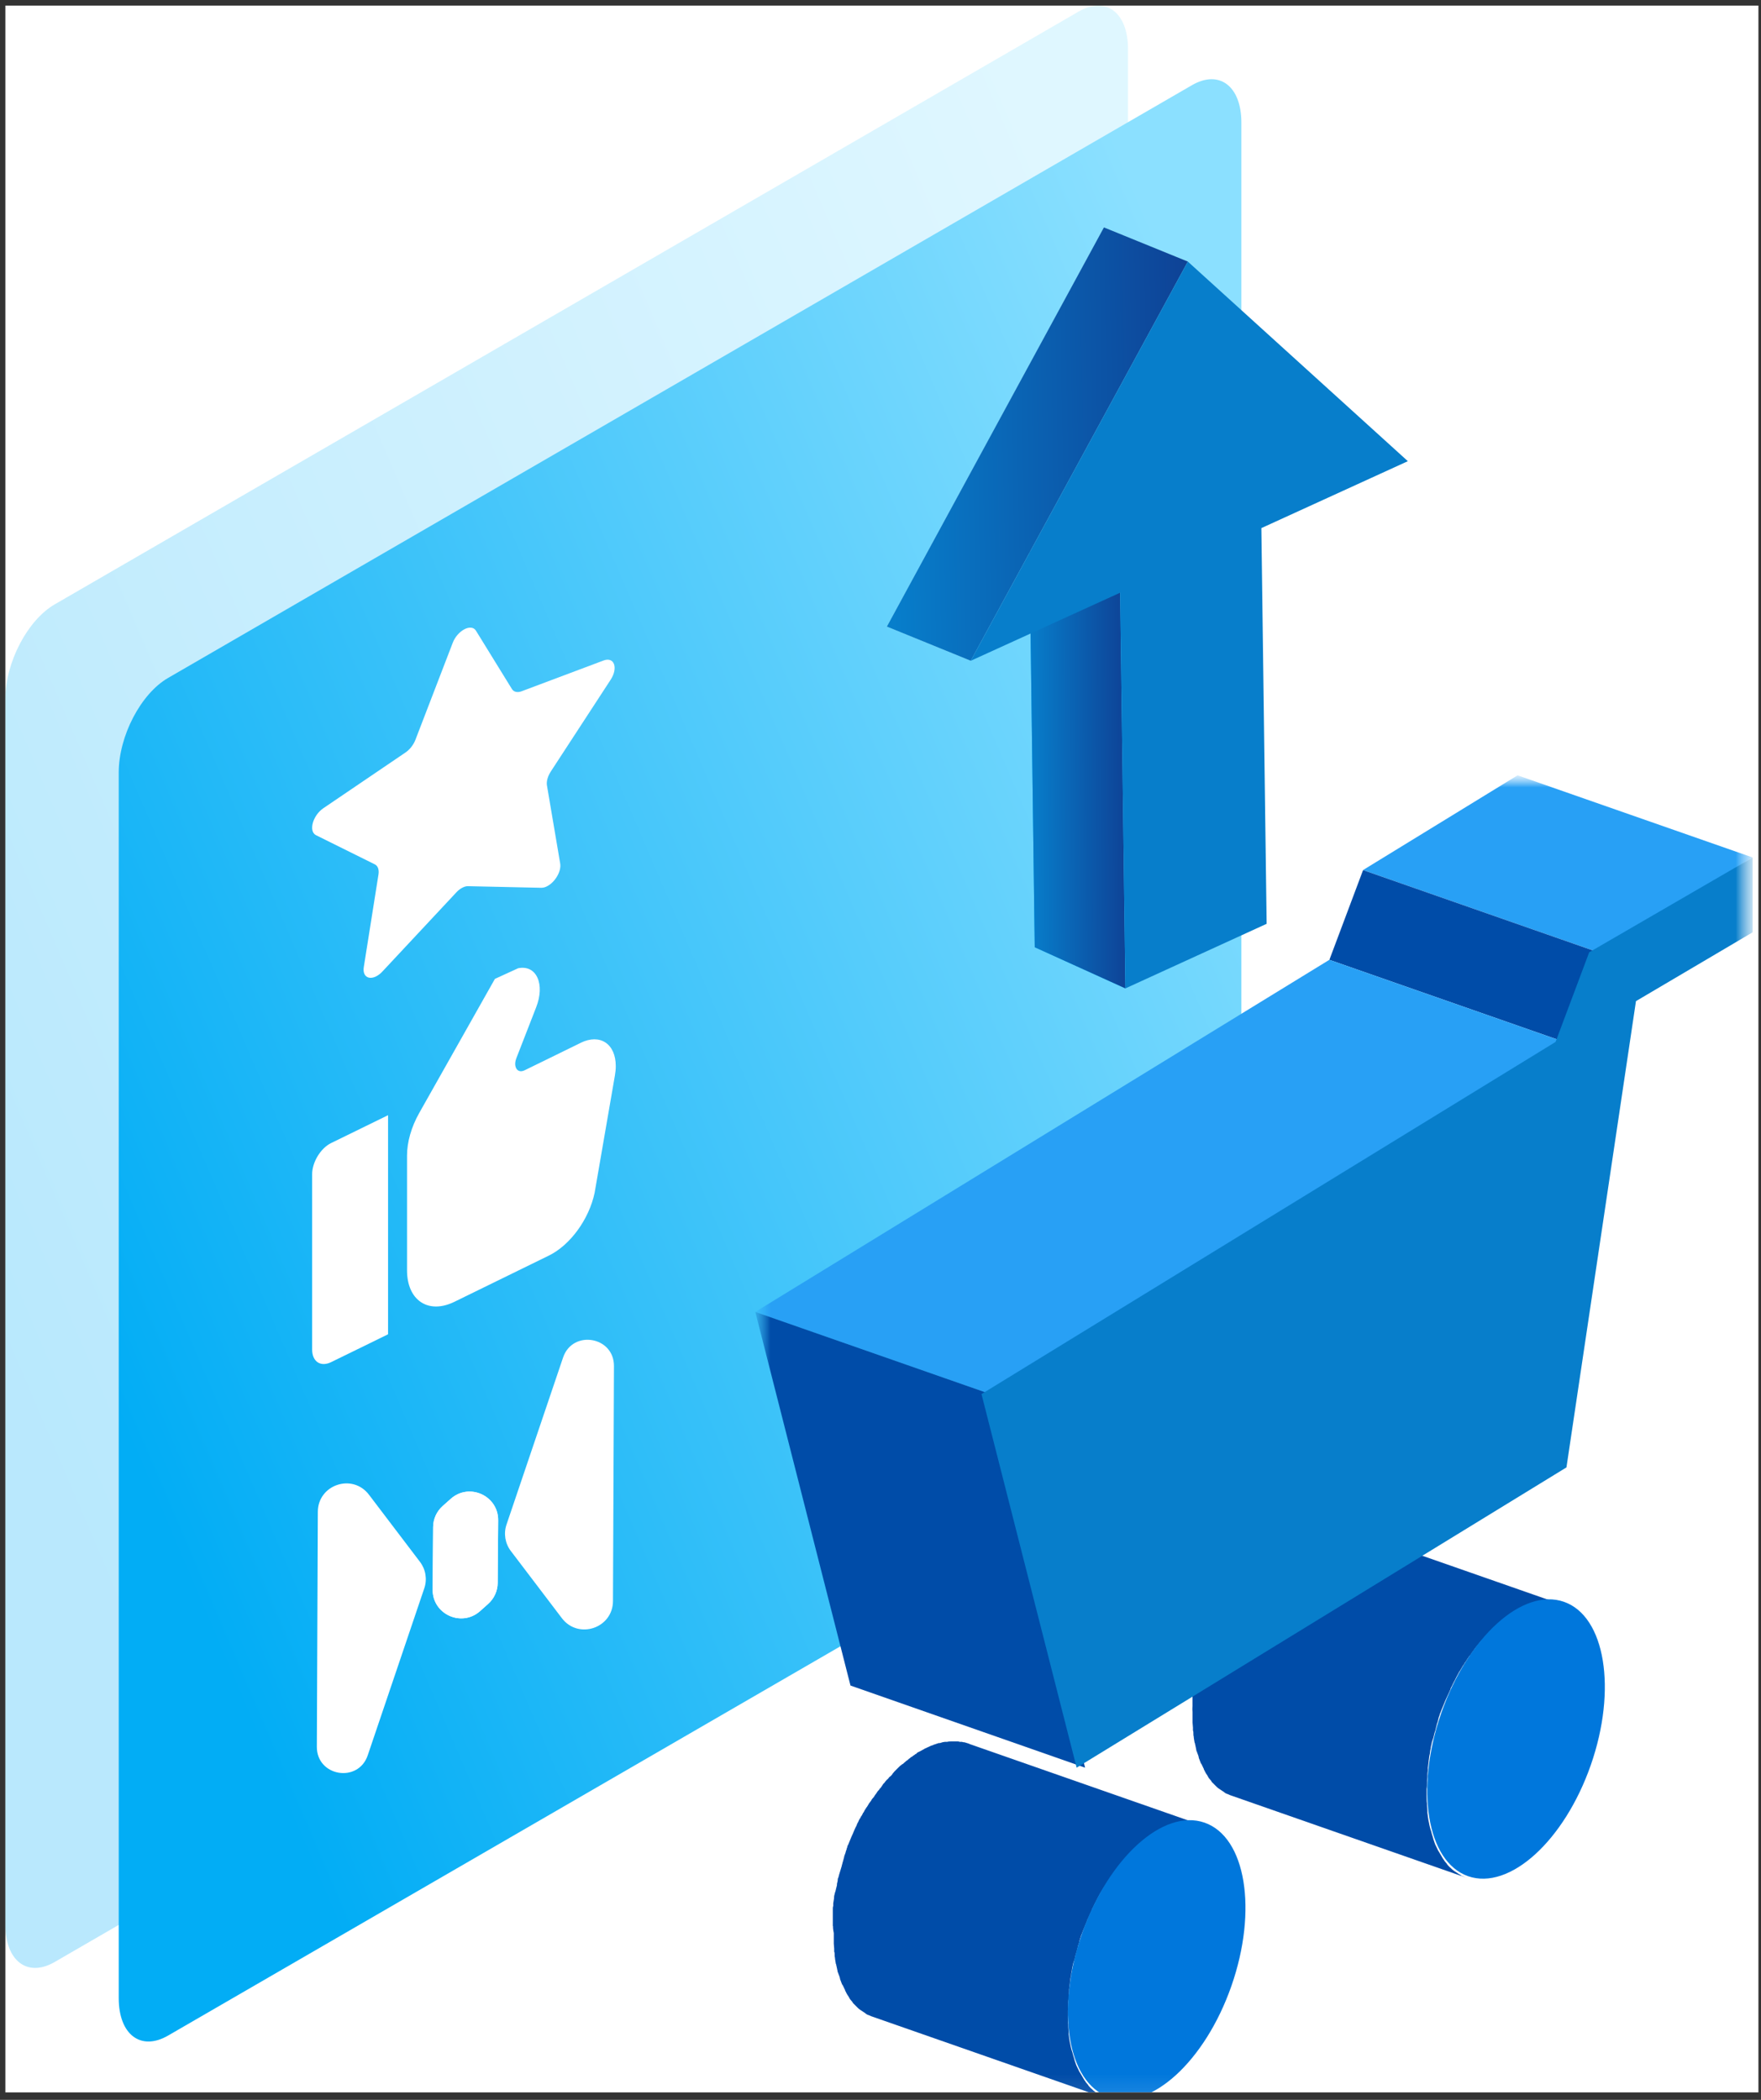 <svg width="104" height="124" viewBox="0 0 104 124" fill="none" xmlns="http://www.w3.org/2000/svg">
<rect x="0" y="0" width="104" height="124" fill="#333333" stroke="none"/>
<g clip-path="url(#clip0_519_10838)">
<rect width="103.531" height="123.229" transform="translate(0.317 0.33)" fill="white"/>
<path opacity="0.28" fill-rule="evenodd" clip-rule="evenodd" d="M63.703 0.682L3.23 35.69C1.62 36.624 0.317 39.123 0.317 41.273V113.651C0.317 115.801 1.62 116.791 3.23 115.86L63.703 80.849C65.314 79.919 66.617 77.417 66.617 75.266V2.892C66.617 0.742 65.314 -0.248 63.703 0.682Z" fill="url(#paint0_linear_519_10838)"/>
<path fill-rule="evenodd" clip-rule="evenodd" d="M70.398 5.028L9.925 40.035C8.315 40.966 7.012 43.468 7.012 45.618V117.996C7.012 120.147 8.315 121.137 9.925 120.206L70.398 85.195C72.008 84.264 73.312 81.762 73.312 79.612V7.237C73.312 5.087 72.008 4.097 70.398 5.028Z" fill="url(#paint1_linear_519_10838)"/>
<path d="M27.426 37.16C27.149 37.306 26.872 37.598 26.733 37.97L24.532 43.692C24.415 43.991 24.196 44.268 23.948 44.436L19.101 47.724C18.466 48.154 18.211 49.094 18.663 49.32L22.133 51.041C22.316 51.128 22.396 51.354 22.352 51.639L21.485 57.106C21.397 57.667 21.783 57.886 22.235 57.646C22.352 57.58 22.476 57.492 22.593 57.361L26.938 52.71C27.047 52.586 27.171 52.492 27.295 52.426C27.419 52.36 27.543 52.324 27.652 52.331L31.96 52.426C32.077 52.426 32.201 52.397 32.318 52.331C32.77 52.098 33.163 51.464 33.083 50.99L32.303 46.39C32.259 46.149 32.347 45.843 32.529 45.559L36.057 40.149C36.524 39.442 36.276 38.764 35.642 39.005L30.808 40.82C30.561 40.915 30.342 40.864 30.233 40.689L28.111 37.248C27.973 37.022 27.703 37.015 27.426 37.16Z" fill="white"/>
<path d="M36.201 94.545C36.195 96.152 34.154 96.835 33.181 95.555L30.166 91.587C29.829 91.142 29.734 90.559 29.913 90.031L33.253 80.167C33.814 78.508 36.266 78.918 36.259 80.668L36.221 89.815L36.201 94.545Z" fill="white"/>
<path d="M26.621 88.509C27.709 87.54 29.431 88.32 29.42 89.778L29.392 93.471C29.389 93.946 29.184 94.398 28.829 94.714L28.351 95.14C27.262 96.109 25.541 95.329 25.551 93.872L25.579 90.178C25.582 89.703 25.787 89.251 26.142 88.935L26.621 88.509Z" fill="white"/>
<path d="M26.621 88.509C27.709 87.54 29.431 88.32 29.42 89.778L29.392 93.471C29.389 93.946 29.184 94.398 28.829 94.714L28.351 95.14C27.262 96.109 25.541 95.329 25.551 93.872L25.579 90.178C25.582 89.703 25.787 89.251 26.142 88.935L26.621 88.509Z" fill="white"/>
<path d="M18.77 89.276C18.776 87.669 20.818 86.986 21.79 88.266L24.805 92.234C25.142 92.678 25.238 93.261 25.058 93.79L21.718 103.654C21.157 105.312 18.705 104.903 18.712 103.152L18.712 103.155L18.75 94.009L18.77 89.276Z" fill="white"/>
<path d="M34.297 61.579C35.438 61.021 36.366 61.639 36.366 62.957C36.366 63.137 36.348 63.327 36.313 63.519L35.116 70.443C34.784 72.006 33.673 73.529 32.414 74.145L26.84 76.873C25.295 77.629 24.037 76.793 24.038 75.009V68.239C24.038 67.44 24.294 66.546 24.759 65.723L29.228 57.805L30.603 57.176C31.114 57.073 31.529 57.275 31.738 57.731C31.948 58.186 31.921 58.826 31.665 59.481L30.498 62.48C30.358 62.84 30.457 63.046 30.505 63.118C30.554 63.191 30.698 63.342 30.989 63.2L34.3 61.58L34.297 61.579Z" fill="white"/>
<path d="M18.434 69.342C18.434 68.628 18.936 67.803 19.555 67.5L22.918 65.855V78.793L19.554 80.438C18.935 80.74 18.434 80.407 18.434 79.692V69.341V69.342Z" fill="white"/>
<path d="M66.463 58.367L61.109 55.936L60.798 32.535L66.153 35L66.463 58.367Z" fill="url(#paint2_linear_519_10838)"/>
<path d="M66.463 58.367L61.109 55.936L60.798 32.535L66.153 35L66.463 58.367Z" fill="url(#paint3_linear_519_10838)"/>
<path d="M57.33 39.02L52.375 37.002L65.195 13.429L70.15 15.447L57.33 39.02Z" fill="url(#paint4_linear_519_10838)"/>
<path d="M57.33 39.02L52.375 37.002L65.195 13.429L70.15 15.447L57.33 39.02Z" fill="url(#paint5_linear_519_10838)"/>
<path d="M70.151 15.447L83.144 27.234L74.493 31.186L74.804 54.553L66.464 58.367L66.153 35L57.331 39.02L70.151 15.447Z" fill="url(#paint6_linear_519_10838)"/>
<mask id="mask0_519_10838" style="mask-type:luminance" maskUnits="userSpaceOnUse" x="44" y="45" width="60" height="79">
<path d="M103.504 45.784H44.607V123.958H103.504V45.784Z" fill="white"/>
</mask>
<g mask="url(#mask0_519_10838)">
<mask id="mask1_519_10838" style="mask-type:luminance" maskUnits="userSpaceOnUse" x="44" y="45" width="60" height="79">
<path d="M103.504 45.784H44.607V123.958H103.504V45.784Z" fill="white"/>
</mask>
<g mask="url(#mask1_519_10838)">
<path d="M70.426 100.703V100.28C70.426 100.256 70.426 100.204 70.426 100.18V99.906C70.426 99.858 70.426 99.83 70.426 99.782V99.681C70.426 99.632 70.426 99.581 70.451 99.508V99.359C70.475 99.259 70.475 99.161 70.499 99.061V99.012C70.499 98.936 70.524 98.863 70.548 98.763C70.548 98.738 70.548 98.714 70.572 98.687C70.572 98.662 70.597 98.611 70.597 98.587C70.597 98.562 70.621 98.511 70.621 98.486C70.646 98.41 70.646 98.362 70.67 98.288V98.213C70.694 98.112 70.719 98.039 70.719 97.939C70.719 97.915 70.719 97.89 70.743 97.863C70.743 97.839 70.767 97.814 70.767 97.787C70.767 97.763 70.792 97.711 70.792 97.687C70.816 97.611 70.841 97.538 70.841 97.438C70.865 97.362 70.889 97.264 70.917 97.188C70.917 97.164 70.941 97.112 70.941 97.088C70.941 97.064 70.965 97.039 70.965 96.988C70.965 96.963 70.99 96.939 70.99 96.912C71.014 96.812 71.038 96.739 71.066 96.638V96.614C71.09 96.514 71.141 96.416 71.166 96.316V96.291C71.19 96.243 71.215 96.191 71.215 96.142C71.239 96.094 71.263 96.018 71.263 95.969V95.945C71.339 95.771 71.412 95.571 71.488 95.397C71.513 95.348 71.513 95.321 71.537 95.297C71.613 95.124 71.686 94.923 71.786 94.749V94.725C71.811 94.701 71.811 94.649 71.835 94.625C71.884 94.549 71.911 94.451 71.96 94.376C71.96 94.376 71.96 94.351 71.984 94.351C72.009 94.302 72.033 94.251 72.085 94.178C72.109 94.129 72.133 94.078 72.16 94.029C72.16 94.029 72.16 94.004 72.185 94.004C72.234 93.904 72.285 93.806 72.358 93.706C72.358 93.706 72.358 93.682 72.383 93.682C72.431 93.606 72.483 93.508 72.532 93.433L72.556 93.408C72.58 93.384 72.605 93.332 72.632 93.308C72.656 93.259 72.681 93.208 72.732 93.159C72.757 93.135 72.757 93.11 72.781 93.11C72.805 93.061 72.83 93.034 72.857 92.986C72.881 92.961 72.906 92.91 72.933 92.885C72.957 92.861 72.957 92.836 72.981 92.809C73.006 92.761 73.03 92.734 73.082 92.685C73.106 92.66 73.106 92.636 73.13 92.609C73.155 92.582 73.179 92.56 73.206 92.533C73.231 92.484 73.282 92.433 73.307 92.384C73.331 92.359 73.331 92.335 73.355 92.308C73.38 92.284 73.404 92.259 73.431 92.232C73.456 92.183 73.507 92.132 73.531 92.108C73.556 92.083 73.556 92.059 73.58 92.059C73.605 92.034 73.629 92.01 73.656 91.983C73.68 91.934 73.732 91.883 73.781 91.858C73.797 91.842 73.813 91.826 73.83 91.809C73.854 91.785 73.878 91.761 73.905 91.709C73.93 91.66 73.981 91.633 74.006 91.585C74.022 91.568 74.038 91.552 74.055 91.536C74.079 91.511 74.13 91.46 74.155 91.436C74.179 91.411 74.231 91.36 74.255 91.335L74.279 91.311C74.328 91.262 74.38 91.211 74.428 91.186C74.453 91.162 74.477 91.137 74.504 91.137C74.58 91.061 74.653 91.013 74.729 90.94C74.746 90.923 74.762 90.915 74.778 90.915C74.827 90.866 74.878 90.815 74.927 90.791L74.951 90.766C74.976 90.742 75 90.717 75.027 90.717C75.052 90.693 75.103 90.669 75.128 90.641C75.152 90.617 75.176 90.617 75.203 90.593C75.228 90.568 75.252 90.544 75.279 90.544C75.304 90.52 75.328 90.52 75.328 90.495C75.377 90.446 75.453 90.419 75.501 90.395C75.526 90.395 75.526 90.371 75.55 90.371C75.626 90.322 75.699 90.295 75.775 90.246C75.8 90.222 75.851 90.197 75.876 90.197C75.9 90.197 75.9 90.173 75.924 90.173C75.949 90.173 75.949 90.148 75.973 90.148C76.049 90.124 76.122 90.073 76.198 90.048C76.222 90.048 76.247 90.024 76.274 90.024C76.301 90.024 76.323 89.999 76.323 89.999C76.347 89.999 76.371 89.975 76.398 89.975C76.474 89.951 76.547 89.926 76.623 89.899H76.648C76.664 89.899 76.68 89.891 76.697 89.875C76.745 89.85 76.797 89.85 76.846 89.826C76.894 89.826 76.946 89.802 76.995 89.802H77.119C77.219 89.777 77.293 89.777 77.393 89.777H77.715C77.764 89.777 77.816 89.777 77.864 89.802H77.989C78.013 89.802 78.065 89.826 78.089 89.826H78.138C78.214 89.85 78.311 89.875 78.387 89.902C78.412 89.902 78.436 89.926 78.436 89.926L92.316 94.777C92.215 94.752 92.118 94.728 92.018 94.701H91.969C91.893 94.676 91.82 94.676 91.744 94.676C91.695 94.676 91.644 94.676 91.595 94.652H91.272C91.172 94.652 91.047 94.676 90.95 94.676H90.874C90.774 94.701 90.676 94.725 90.576 94.752C90.56 94.752 90.543 94.76 90.527 94.777C90.427 94.801 90.302 94.853 90.178 94.901C90.153 94.901 90.129 94.926 90.129 94.926C90.004 94.974 89.904 95.026 89.782 95.075C89.758 95.075 89.758 95.099 89.733 95.099C89.609 95.175 89.484 95.224 89.359 95.297C89.283 95.346 89.21 95.397 89.134 95.446C89.11 95.47 89.086 95.495 89.058 95.495C89.01 95.543 88.958 95.571 88.885 95.619C88.861 95.644 88.836 95.668 88.809 95.668C88.733 95.717 88.684 95.768 88.611 95.817C88.587 95.817 88.587 95.842 88.563 95.842C88.487 95.917 88.414 95.991 88.313 96.039C88.289 96.064 88.264 96.088 88.237 96.088C88.189 96.137 88.113 96.188 88.064 96.262C88.04 96.286 87.988 96.338 87.964 96.362C87.915 96.411 87.864 96.462 87.815 96.511C87.79 96.535 87.739 96.587 87.714 96.635C87.666 96.684 87.639 96.736 87.59 96.785C87.541 96.833 87.514 96.86 87.465 96.909C87.416 96.958 87.389 97.01 87.341 97.058C87.316 97.107 87.265 97.159 87.24 97.183C87.192 97.232 87.164 97.283 87.116 97.332C87.091 97.381 87.04 97.432 87.015 97.481C86.967 97.53 86.939 97.581 86.891 97.654C86.866 97.703 86.842 97.73 86.79 97.779C86.742 97.828 86.715 97.904 86.666 97.953C86.641 98.001 86.617 98.028 86.59 98.077C86.541 98.153 86.49 98.202 86.465 98.275C86.441 98.299 86.416 98.351 86.389 98.375C86.341 98.475 86.265 98.573 86.216 98.673C86.216 98.673 86.216 98.698 86.192 98.698C86.143 98.798 86.067 98.923 86.018 99.02C85.994 99.069 85.969 99.12 85.942 99.169C85.918 99.245 85.866 99.294 85.842 99.367C85.793 99.443 85.766 99.54 85.717 99.616C85.693 99.665 85.669 99.692 85.669 99.741C85.593 99.914 85.495 100.115 85.419 100.288C85.395 100.313 85.395 100.364 85.371 100.389C85.295 100.562 85.222 100.763 85.146 100.936C85.121 101.012 85.097 101.061 85.07 101.134C85.045 101.183 85.021 101.234 85.021 101.283C84.972 101.383 84.945 101.508 84.921 101.605V101.63C84.872 101.754 84.845 101.855 84.82 101.979C84.82 102.004 84.796 102.028 84.796 102.079C84.772 102.204 84.72 102.304 84.696 102.429C84.671 102.554 84.647 102.654 84.596 102.779C84.596 102.803 84.571 102.827 84.571 102.854C84.547 102.979 84.522 103.079 84.495 103.201V103.25C84.471 103.35 84.447 103.448 84.447 103.548C84.447 103.573 84.422 103.624 84.422 103.648C84.398 103.749 84.398 103.873 84.373 103.971V104.02C84.349 104.144 84.349 104.269 84.325 104.394V104.494C84.325 104.594 84.3 104.667 84.3 104.768V104.892C84.3 104.992 84.276 105.066 84.276 105.166V105.266C84.276 105.391 84.276 105.515 84.251 105.64V106.063C84.251 106.212 84.251 106.361 84.276 106.51V106.559C84.276 106.708 84.3 106.832 84.3 106.957V107.057C84.325 107.182 84.325 107.307 84.349 107.407V107.431C84.373 107.556 84.398 107.681 84.425 107.805C84.425 107.83 84.449 107.881 84.449 107.905C84.474 108.006 84.498 108.079 84.525 108.155C84.525 108.179 84.549 108.231 84.549 108.255C84.574 108.331 84.598 108.428 84.625 108.504C84.625 108.529 84.65 108.58 84.65 108.605C84.674 108.68 84.698 108.754 84.726 108.83C84.75 108.878 84.75 108.905 84.774 108.954C84.799 108.979 84.799 109.003 84.823 109.054C84.872 109.13 84.899 109.228 84.948 109.304C84.972 109.328 84.972 109.352 84.996 109.38C85.045 109.48 85.121 109.577 85.17 109.678C85.194 109.726 85.219 109.754 85.246 109.802C85.27 109.827 85.295 109.851 85.295 109.878C85.343 109.927 85.371 109.978 85.419 110.027C85.444 110.052 85.468 110.076 85.468 110.103C85.544 110.179 85.593 110.252 85.666 110.301C85.742 110.377 85.79 110.426 85.864 110.474C85.888 110.499 85.912 110.499 85.939 110.523C85.988 110.548 86.04 110.599 86.089 110.623C86.113 110.648 86.137 110.648 86.165 110.672C86.213 110.697 86.265 110.721 86.314 110.772C86.338 110.772 86.362 110.797 86.389 110.797C86.465 110.821 86.538 110.873 86.639 110.897L72.759 106.047C72.683 106.022 72.61 105.998 72.51 105.946C72.486 105.946 72.461 105.922 72.434 105.922C72.385 105.898 72.334 105.873 72.285 105.822C72.261 105.797 72.236 105.797 72.209 105.773C72.16 105.749 72.109 105.697 72.06 105.673C72.036 105.648 72.011 105.648 71.984 105.624C71.908 105.575 71.835 105.499 71.786 105.45C71.71 105.375 71.662 105.326 71.589 105.253C71.564 105.228 71.54 105.204 71.54 105.177C71.491 105.128 71.464 105.076 71.415 105.028C71.391 105.003 71.366 104.979 71.366 104.952C71.342 104.927 71.342 104.903 71.318 104.876C71.318 104.852 71.293 104.827 71.293 104.827C71.217 104.727 71.169 104.629 71.12 104.529C71.12 104.505 71.095 104.505 71.095 104.48V104.456C71.047 104.38 71.019 104.283 70.971 104.207C70.971 104.182 70.946 104.158 70.922 104.131C70.898 104.082 70.898 104.055 70.873 104.006C70.849 103.93 70.824 103.881 70.797 103.808V103.784C70.797 103.76 70.773 103.708 70.773 103.684C70.749 103.608 70.724 103.559 70.697 103.486C70.697 103.461 70.697 103.437 70.673 103.437C70.673 103.413 70.648 103.361 70.648 103.337C70.648 103.288 70.624 103.237 70.624 103.212C70.624 103.163 70.6 103.136 70.6 103.088C70.6 103.063 70.575 103.012 70.575 102.987C70.575 102.963 70.575 102.938 70.551 102.911C70.526 102.811 70.526 102.714 70.502 102.613V102.565C70.478 102.489 70.478 102.391 70.478 102.315C70.478 102.291 70.478 102.239 70.453 102.191V102.017C70.453 101.917 70.429 101.819 70.429 101.719V101.421C70.429 101.345 70.429 101.272 70.429 101.196V101.096C70.404 100.898 70.429 100.798 70.429 100.697L70.426 100.703Z" fill="#004CA8"/>
<path d="M49.184 113.737V113.314C49.184 113.29 49.184 113.238 49.184 113.214V112.94C49.184 112.891 49.184 112.864 49.184 112.816V112.715C49.184 112.667 49.184 112.615 49.209 112.542V112.393C49.233 112.293 49.233 112.195 49.257 112.095V112.046C49.257 111.97 49.282 111.873 49.306 111.797C49.306 111.772 49.306 111.748 49.331 111.721C49.331 111.696 49.355 111.645 49.355 111.621C49.355 111.596 49.379 111.545 49.379 111.52C49.404 111.444 49.404 111.396 49.428 111.322V111.247C49.452 111.146 49.477 111.073 49.477 110.973C49.477 110.949 49.477 110.924 49.501 110.897C49.501 110.873 49.526 110.848 49.526 110.821C49.526 110.794 49.55 110.745 49.55 110.721C49.574 110.645 49.599 110.547 49.626 110.472C49.65 110.396 49.675 110.298 49.702 110.222C49.702 110.198 49.726 110.146 49.726 110.122C49.726 110.098 49.751 110.073 49.751 110.022C49.751 109.997 49.775 109.973 49.775 109.946C49.799 109.846 49.824 109.772 49.851 109.672V109.648C49.875 109.548 49.927 109.45 49.951 109.35V109.325C49.975 109.277 50 109.225 50 109.176C50.024 109.128 50.049 109.052 50.049 109.003C50.049 109.003 50.049 108.978 50.073 108.978C50.149 108.805 50.222 108.605 50.298 108.431C50.322 108.407 50.322 108.355 50.347 108.331C50.422 108.157 50.496 107.957 50.596 107.783V107.759C50.62 107.735 50.62 107.683 50.645 107.659C50.694 107.583 50.721 107.485 50.769 107.41C50.769 107.41 50.769 107.385 50.794 107.385C50.818 107.336 50.843 107.261 50.894 107.212C50.918 107.163 50.943 107.111 50.97 107.063C50.97 107.063 50.97 107.038 50.994 107.038C51.043 106.938 51.094 106.84 51.168 106.74C51.168 106.74 51.168 106.716 51.192 106.716C51.241 106.64 51.292 106.542 51.341 106.467L51.365 106.442C51.39 106.418 51.414 106.366 51.441 106.342C51.466 106.293 51.49 106.242 51.542 106.193C51.566 106.168 51.566 106.144 51.59 106.144C51.615 106.095 51.639 106.068 51.666 106.019C51.691 105.995 51.715 105.944 51.742 105.919C51.767 105.895 51.767 105.87 51.791 105.843C51.815 105.795 51.84 105.767 51.891 105.719C51.916 105.694 51.94 105.67 51.94 105.643C51.964 105.618 51.989 105.594 52.016 105.567C52.04 105.518 52.092 105.467 52.116 105.418C52.141 105.393 52.141 105.369 52.165 105.342C52.189 105.318 52.214 105.293 52.241 105.266C52.265 105.217 52.317 105.166 52.341 105.141C52.365 105.117 52.365 105.093 52.39 105.093C52.414 105.068 52.439 105.044 52.466 105.017C52.49 104.968 52.541 104.917 52.59 104.892C52.607 104.876 52.623 104.86 52.639 104.843C52.663 104.819 52.688 104.795 52.715 104.743C52.739 104.694 52.791 104.667 52.815 104.618C52.831 104.602 52.848 104.586 52.864 104.57C52.888 104.545 52.94 104.494 52.964 104.469C52.989 104.445 53.04 104.394 53.065 104.369L53.089 104.345C53.138 104.296 53.189 104.245 53.238 104.22C53.262 104.196 53.287 104.171 53.314 104.171C53.39 104.095 53.463 104.047 53.539 103.974C53.555 103.957 53.571 103.949 53.587 103.949C53.636 103.9 53.688 103.849 53.737 103.825L53.761 103.8C53.785 103.776 53.81 103.751 53.837 103.751C53.861 103.727 53.913 103.703 53.937 103.675C53.962 103.651 53.986 103.651 54.013 103.627C54.037 103.602 54.062 103.578 54.089 103.578C54.113 103.554 54.138 103.554 54.138 103.529C54.186 103.48 54.262 103.453 54.311 103.429C54.335 103.429 54.335 103.405 54.36 103.405C54.436 103.356 54.509 103.329 54.585 103.28C54.609 103.255 54.661 103.231 54.685 103.231C54.709 103.231 54.709 103.207 54.734 103.207C54.758 103.207 54.758 103.182 54.782 103.182C54.858 103.158 54.932 103.106 55.007 103.082C55.032 103.082 55.056 103.058 55.083 103.058C55.11 103.058 55.132 103.033 55.132 103.033C55.157 103.033 55.181 103.009 55.208 103.009C55.284 102.984 55.357 102.96 55.433 102.933H55.509C55.557 102.909 55.609 102.909 55.658 102.884C55.707 102.884 55.758 102.86 55.807 102.86H55.931C56.032 102.835 56.105 102.835 56.205 102.835H56.528C56.576 102.835 56.628 102.835 56.677 102.86H56.801C56.826 102.86 56.877 102.884 56.902 102.884H56.95C57.026 102.909 57.124 102.933 57.2 102.96C57.224 102.96 57.248 102.984 57.248 102.984L71.128 107.835C71.028 107.811 70.93 107.786 70.83 107.759H70.781C70.705 107.735 70.632 107.735 70.556 107.735C70.507 107.735 70.456 107.735 70.407 107.71H70.085C69.984 107.71 69.86 107.735 69.762 107.735H69.686C69.586 107.759 69.489 107.783 69.388 107.811C69.372 107.811 69.356 107.819 69.339 107.835C69.239 107.859 69.115 107.911 68.993 107.96C68.968 107.96 68.944 107.984 68.944 107.984C68.819 108.033 68.719 108.084 68.594 108.133C68.57 108.133 68.57 108.157 68.546 108.157C68.421 108.233 68.296 108.282 68.171 108.355C68.096 108.404 68.022 108.456 67.947 108.504C67.922 108.529 67.898 108.553 67.871 108.553C67.822 108.602 67.77 108.629 67.697 108.678C67.673 108.702 67.648 108.726 67.621 108.726C67.546 108.775 67.497 108.827 67.424 108.876L67.375 108.924C67.299 109 67.226 109.073 67.126 109.122C67.101 109.147 67.077 109.171 67.05 109.171C67.001 109.22 66.925 109.271 66.876 109.344L66.776 109.445L66.627 109.594C66.603 109.618 66.551 109.669 66.527 109.718C66.478 109.767 66.451 109.819 66.402 109.867C66.353 109.916 66.326 109.943 66.277 109.992C66.229 110.041 66.201 110.092 66.153 110.141C66.128 110.19 66.077 110.241 66.052 110.266C66.004 110.314 65.977 110.366 65.928 110.415C65.903 110.463 65.852 110.515 65.828 110.564C65.779 110.612 65.752 110.664 65.703 110.713C65.678 110.762 65.654 110.789 65.603 110.837C65.554 110.886 65.527 110.962 65.478 111.011C65.454 111.06 65.429 111.087 65.402 111.135C65.353 111.211 65.326 111.26 65.278 111.333C65.253 111.358 65.229 111.409 65.202 111.434C65.153 111.534 65.077 111.631 65.028 111.732C65.028 111.732 65.028 111.756 65.004 111.756C64.955 111.856 64.879 111.981 64.83 112.078C64.806 112.127 64.782 112.179 64.754 112.228C64.73 112.303 64.679 112.352 64.654 112.425C64.606 112.501 64.578 112.599 64.53 112.675C64.505 112.723 64.481 112.751 64.481 112.799C64.405 112.973 64.307 113.173 64.231 113.347C64.207 113.371 64.207 113.423 64.183 113.471C64.107 113.645 64.034 113.845 63.958 114.019C63.933 114.095 63.909 114.143 63.882 114.216C63.858 114.265 63.833 114.317 63.833 114.366C63.784 114.466 63.757 114.59 63.733 114.688V114.712C63.684 114.837 63.657 114.937 63.633 115.062C63.633 115.086 63.608 115.111 63.608 115.162C63.584 115.287 63.532 115.387 63.508 115.512C63.484 115.636 63.459 115.737 63.408 115.861C63.408 115.886 63.383 115.91 63.383 115.937C63.359 116.062 63.335 116.162 63.307 116.287V116.336C63.283 116.436 63.259 116.533 63.259 116.634C63.259 116.658 63.234 116.709 63.234 116.734C63.21 116.834 63.21 116.959 63.185 117.056V117.105C63.161 117.23 63.161 117.354 63.137 117.479V117.579C63.137 117.68 63.112 117.753 63.112 117.853V117.978C63.112 118.078 63.088 118.151 63.088 118.251V118.352C63.088 118.476 63.088 118.601 63.064 118.726V119.124C63.064 119.273 63.064 119.422 63.088 119.571V119.62C63.088 119.769 63.112 119.893 63.112 120.018V120.118C63.137 120.243 63.137 120.368 63.161 120.465V120.49C63.185 120.614 63.21 120.739 63.237 120.864C63.237 120.888 63.261 120.939 63.261 120.964C63.286 121.064 63.31 121.137 63.337 121.213C63.337 121.238 63.362 121.289 63.362 121.313C63.386 121.389 63.41 121.487 63.438 121.563C63.438 121.587 63.462 121.639 63.462 121.663C63.486 121.739 63.511 121.812 63.538 121.888C63.562 121.937 63.562 121.964 63.587 122.013C63.611 122.037 63.611 122.061 63.635 122.113C63.684 122.189 63.711 122.286 63.76 122.362C63.784 122.386 63.784 122.411 63.809 122.438C63.858 122.538 63.933 122.636 63.982 122.736C64.007 122.785 64.031 122.812 64.058 122.861C64.082 122.885 64.107 122.909 64.107 122.937C64.156 122.985 64.183 123.037 64.231 123.086C64.256 123.11 64.28 123.134 64.28 123.161C64.356 123.237 64.405 123.31 64.478 123.359C64.554 123.435 64.603 123.484 64.676 123.533C64.7 123.557 64.725 123.557 64.752 123.581C64.801 123.606 64.852 123.657 64.901 123.682C64.925 123.706 64.95 123.706 64.977 123.731C65.025 123.755 65.077 123.779 65.126 123.831C65.15 123.831 65.174 123.855 65.202 123.855C65.278 123.88 65.351 123.931 65.451 123.955L51.572 119.105C51.496 119.081 51.422 119.056 51.322 119.005C51.298 119.005 51.273 118.98 51.246 118.98C51.197 118.956 51.146 118.931 51.097 118.88C51.073 118.856 51.048 118.856 51.021 118.831C50.973 118.807 50.921 118.755 50.872 118.731C50.848 118.707 50.824 118.707 50.797 118.682C50.721 118.633 50.647 118.558 50.599 118.509C50.523 118.433 50.474 118.384 50.401 118.311C50.376 118.287 50.352 118.262 50.352 118.235C50.303 118.186 50.276 118.135 50.227 118.086C50.203 118.062 50.179 118.037 50.179 118.01C50.154 117.986 50.154 117.961 50.13 117.934C50.13 117.91 50.105 117.886 50.105 117.886C50.03 117.785 49.981 117.688 49.932 117.587C49.932 117.563 49.908 117.563 49.908 117.539V117.514C49.859 117.438 49.832 117.341 49.783 117.265C49.783 117.241 49.759 117.216 49.734 117.189C49.71 117.14 49.71 117.113 49.685 117.064C49.661 116.989 49.637 116.94 49.61 116.867V116.842C49.61 116.818 49.585 116.766 49.585 116.742C49.561 116.666 49.536 116.617 49.509 116.544C49.509 116.52 49.509 116.495 49.485 116.495C49.485 116.471 49.461 116.42 49.461 116.395C49.461 116.346 49.436 116.295 49.436 116.27C49.436 116.222 49.412 116.195 49.412 116.146C49.412 116.121 49.387 116.07 49.387 116.046C49.387 116.021 49.387 115.997 49.363 115.97C49.339 115.869 49.339 115.772 49.314 115.672V115.623C49.29 115.547 49.29 115.449 49.29 115.374C49.29 115.325 49.29 115.298 49.265 115.249V115.075C49.265 114.975 49.241 114.878 49.241 114.777V114.479C49.241 114.403 49.241 114.33 49.241 114.254V114.154C49.192 113.905 49.192 113.807 49.192 113.731L49.184 113.737Z" fill="#004CA8"/>
<path d="M103.504 50.634L89.625 45.784L80.496 51.38L94.375 56.23L103.504 50.634Z" fill="#28A0F5"/>
<path d="M94.378 56.233L80.499 51.382L78.51 56.68L92.389 61.53L94.378 56.233Z" fill="#004CA8"/>
<path d="M92.386 61.53L78.507 56.68L44.605 77.472L58.484 82.322L92.386 61.53Z" fill="#28A0F5"/>
<path d="M58.487 82.322L44.607 77.472L50.227 99.535L64.082 104.385L58.487 82.322Z" fill="#004CA8"/>
<path d="M86.704 110.794C84.265 109.943 83.555 105.627 85.119 101.15C86.682 96.676 89.923 93.739 92.362 94.59C94.801 95.441 95.51 99.757 93.947 104.234C92.383 108.708 89.143 111.645 86.704 110.794Z" fill="#0077DC"/>
<path d="M65.481 123.836C63.042 122.985 62.332 118.669 63.895 114.192C65.459 109.718 68.7 106.781 71.139 107.632C73.578 108.483 74.287 112.799 72.724 117.276C71.16 121.75 67.919 124.687 65.481 123.836Z" fill="#0077DC"/>
<path d="M93.855 56.233L91.866 61.53L57.964 82.323L63.584 104.385L92.511 86.653L96.616 59.119L103.507 55.054V50.637L93.857 56.233H93.855Z" fill="#077ECB"/>
</g>
</g>
</g>
<defs>
<linearGradient id="paint0_linear_519_10838" x1="68.397" y1="25.316" x2="-8.765" y2="58.354" gradientUnits="userSpaceOnUse">
<stop stop-color="#8BE0FF"/>
<stop offset="1" stop-color="#02ADF5"/>
</linearGradient>
<linearGradient id="paint1_linear_519_10838" x1="75.111" y1="29.675" x2="-2.051" y2="62.713" gradientUnits="userSpaceOnUse">
<stop stop-color="#8BE0FF"/>
<stop offset="1" stop-color="#02ADF5"/>
</linearGradient>
<linearGradient id="paint2_linear_519_10838" x1="45.961" y1="44.39" x2="59.118" y2="44.39" gradientUnits="userSpaceOnUse">
<stop stop-color="#8BE0FF"/>
<stop offset="1" stop-color="#02ADF5"/>
</linearGradient>
<linearGradient id="paint3_linear_519_10838" x1="60.857" y1="46.046" x2="66.519" y2="46.011" gradientUnits="userSpaceOnUse">
<stop stop-color="#077ECB"/>
<stop offset="1" stop-color="#0E4296"/>
</linearGradient>
<linearGradient id="paint4_linear_519_10838" x1="44.475" y1="24.953" x2="70.138" y2="24.953" gradientUnits="userSpaceOnUse">
<stop stop-color="#D5F0F7"/>
<stop offset="1" stop-color="#8FDDF2"/>
</linearGradient>
<linearGradient id="paint5_linear_519_10838" x1="52.558" y1="26.814" x2="70.318" y2="26.468" gradientUnits="userSpaceOnUse">
<stop stop-color="#077ECB"/>
<stop offset="1" stop-color="#0E4296"/>
</linearGradient>
<linearGradient id="paint6_linear_519_10838" x1="55.094" y1="32.182" x2="44.391" y2="25.472" gradientUnits="userSpaceOnUse">
<stop stop-color="#077ECB"/>
<stop offset="1" stop-color="#0E4296"/>
</linearGradient>
<clipPath id="clip0_519_10838">
<rect width="103.531" height="123.229" fill="white" transform="translate(0.317 0.33)"/>
</clipPath>
</defs>
</svg>
